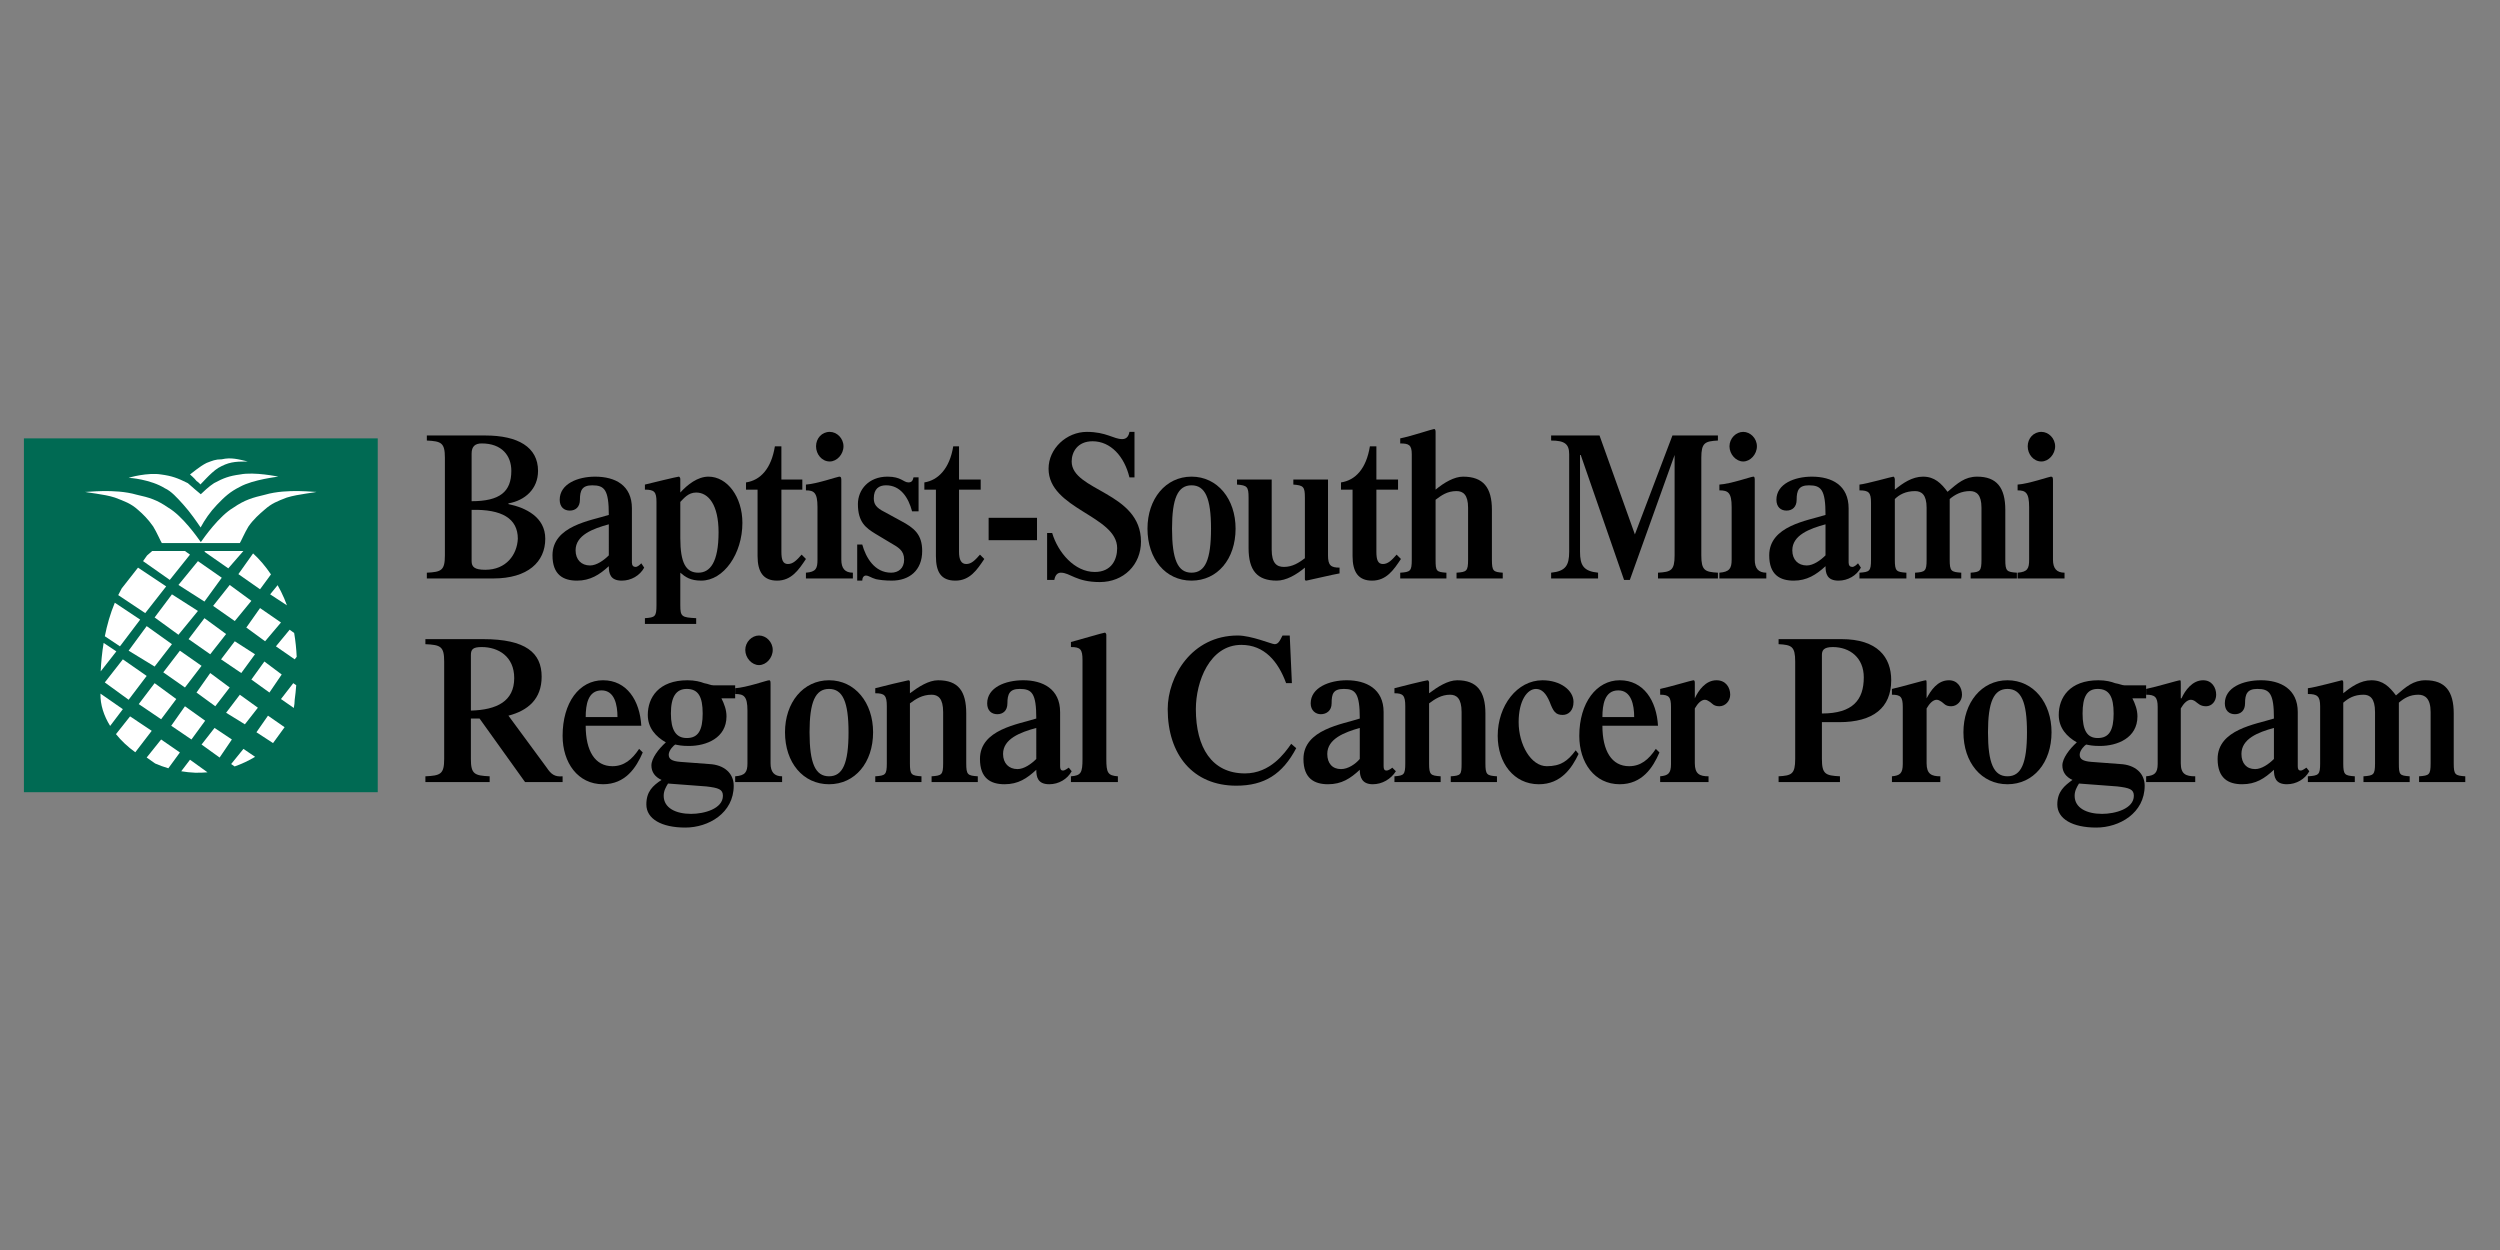 <?xml version="1.0" encoding="utf-8"?>
<!-- Generator: Adobe Illustrator 16.0.0, SVG Export Plug-In . SVG Version: 6.00 Build 0)  -->
<!DOCTYPE svg PUBLIC "-//W3C//DTD SVG 1.1//EN" "http://www.w3.org/Graphics/SVG/1.1/DTD/svg11.dtd">
<svg version="1.1" id="Layer_1" xmlns="http://www.w3.org/2000/svg" xmlns:xlink="http://www.w3.org/1999/xlink" x="0px" y="0px"
	 width="288px" height="144px" viewBox="0 0 288 144" enable-background="new 0 0 288 144" xml:space="preserve">
<rect x="0" y="0" width="288" height="144" fill="#808080" stroke="none"/>
<g>
	<path fill-rule="evenodd" clip-rule="evenodd" d="M56.825,66.639c3.993,0,5.99-1.914,5.99-4.575c0-2.496-2.246-3.577-4.243-3.993
		v-0.083c1.914-0.333,3.41-1.665,3.41-3.744c0-2.746-2.329-4.076-6.073-4.076h-6.737v0.582c1.664,0.083,2.08,0.25,2.08,1.997v11.23
		c0,1.747-0.416,1.914-2.08,1.997v0.666H56.825L56.825,66.639z M54.33,58.736c3.494-0.084,5.324,0.998,5.324,3.327
		c-0.083,1.83-1.331,3.577-3.744,3.577c-1.248,0-1.58-0.333-1.58-0.999V58.736L54.33,58.736z M54.33,52.248
		c0-0.832,0.416-1.164,1.165-1.164c2.329,0,3.41,1.414,3.41,3.161c0,2.413-1.331,3.494-4.575,3.494V52.248L54.33,52.248z"/>
	<path fill-rule="evenodd" clip-rule="evenodd" d="M72.797,58.57c0-2.662-1.914-3.66-4.243-3.66c-1.997,0-4.076,0.832-4.076,2.662
		c0,0.833,0.5,1.248,1.165,1.248c0.665,0,1.164-0.416,1.164-1.248c0-1.081,0.25-1.663,1.415-1.663c1.414,0,1.913,0.499,1.913,3.41
		c-2.08,0.665-6.488,1.248-6.488,4.658c0,2.246,1.248,2.912,2.828,2.912c1.497,0,2.579-0.666,3.66-1.664
		c0,0.833,0.167,1.664,1.497,1.664c1.082,0,2.08-0.583,2.579-1.497l-0.333-0.5c-0.167,0.166-0.416,0.417-0.666,0.417
		s-0.416-0.167-0.416-0.499V58.57L72.797,58.57z M70.135,63.977c-0.582,0.583-1.415,1.165-2.163,1.165
		c-0.998,0-1.664-0.666-1.664-1.747c0-1.747,1.997-2.496,3.827-2.994V63.977L70.135,63.977z"/>
	<path fill-rule="evenodd" clip-rule="evenodd" d="M78.371,65.973c0.582,0.499,1.164,0.915,2.412,0.915
		c2.579,0,4.741-3.078,4.741-6.655c0-2.995-1.747-5.324-3.909-5.324c-1.248,0-2.412,0.915-3.244,1.83v-1.581
		c0-0.083-0.084-0.25-0.167-0.25c-0.167,0-3.244,0.749-3.91,0.915v0.583c1.082,0,1.332,0.25,1.332,1.414v11.896
		c0,1.331-0.167,1.414-1.332,1.497v0.665H80.2v-0.665c-1.664-0.083-1.829-0.167-1.829-1.497V65.973L78.371,65.973z M78.371,57.821
		c0.415-0.416,0.915-1.081,1.829-1.081c1.415,0,2.579,1.415,2.579,4.575c0,3.494-0.998,4.658-2.329,4.658
		c-1.414,0-2.079-1.082-2.079-3.993V57.821L78.371,57.821z"/>
	<path fill-rule="evenodd" clip-rule="evenodd" d="M92.428,55.242h-2.412v-3.826h-0.749c-0.416,2.578-1.663,3.91-3.327,4.159v0.833
		h1.331v7.653c0,1.83,0.666,2.828,2.246,2.828c1.664,0,2.496-1.248,3.327-2.496l-0.499-0.499c-0.582,0.666-0.998,1.081-1.58,1.081
		c-0.583,0-0.749-0.499-0.749-1.414v-7.153h2.412V55.242L92.428,55.242z"/>
	<path fill-rule="evenodd" clip-rule="evenodd" d="M98.251,66.639v-0.666c-0.916,0-1.331-0.5-1.331-1.498v-9.067
		c0-0.333,0-0.499-0.25-0.499c-0.167,0-2.579,0.832-3.827,0.915v0.666c0.916,0,1.331,0.25,1.331,1.914v6.072
		c0,0.998-0.166,1.415-1.331,1.498v0.666H98.251L98.251,66.639z M95.589,53.163c0.832,0,1.58-0.832,1.58-1.747
		s-0.749-1.664-1.58-1.664c-0.916,0-1.581,0.749-1.581,1.664S94.674,53.163,95.589,53.163L95.589,53.163L95.589,53.163z"/>
	<path fill-rule="evenodd" clip-rule="evenodd" d="M98.75,66.888h0.582c0-0.333,0.167-0.583,0.416-0.583
		c0.333,0,0.582,0.25,1.165,0.416c0.416,0.083,0.999,0.167,1.83,0.167c1.997,0,3.493-1.165,3.493-3.411
		c0-1.913-0.915-2.662-2.495-3.494l-1.83-0.998c-0.999-0.499-1.249-0.916-1.249-1.581c0-1.082,0.583-1.497,1.414-1.497
		c1.664,0,2.579,1.414,2.995,2.995h0.749v-3.91h-0.582c-0.084,0.333-0.167,0.582-0.583,0.582c-0.582,0-0.832-0.665-2.412-0.665
		c-2.164,0-3.411,1.498-3.411,3.161c0,2.08,0.915,2.746,1.997,3.411l1.664,0.999c0.998,0.582,1.663,0.915,1.663,1.996
		c0,0.998-0.665,1.498-1.498,1.498c-1.913,0-2.911-1.747-3.327-3.245H98.75V66.888L98.75,66.888z"/>
	<path fill-rule="evenodd" clip-rule="evenodd" d="M112.975,55.242h-2.496v-3.826h-0.666c-0.415,2.578-1.746,3.91-3.327,4.159v0.833
		h1.331v7.653c0,1.83,0.583,2.828,2.247,2.828c1.664,0,2.496-1.248,3.327-2.496l-0.499-0.499c-0.582,0.666-0.998,1.081-1.581,1.081
		c-0.582,0-0.832-0.499-0.832-1.414v-7.153h2.496V55.242L112.975,55.242z"/>
	<polygon fill-rule="evenodd" clip-rule="evenodd" points="113.89,62.229 119.463,62.229 119.463,59.651 113.89,59.651 
		113.89,62.229 	"/>
	<path fill-rule="evenodd" clip-rule="evenodd" d="M120.627,66.805h0.832c0.083-0.5,0.333-0.832,0.749-0.832
		c1.081,0,1.747,1.081,4.492,1.081c2.745,0,4.741-1.997,4.741-4.658c0-5.739-7.985-5.823-7.985-9.233
		c0-1.081,0.665-2.329,2.412-2.329c2.08,0,3.661,1.747,4.243,4.159h0.582v-5.24h-0.582c-0.083,0.499-0.333,0.832-0.832,0.832
		c-0.998,0-1.83-0.832-4.076-0.832c-2.33,0-4.409,1.913-4.409,4.242c0,4.658,7.903,5.407,7.903,9.151
		c0,1.331-0.665,2.745-2.579,2.745c-2.329,0-4.242-2.246-4.908-4.492h-0.583V66.805L120.627,66.805z"/>
	<path fill-rule="evenodd" clip-rule="evenodd" d="M142.339,60.898c0-3.41-2.08-5.989-5.075-5.989c-2.995,0-5.074,2.579-5.074,5.989
		c0,3.494,2.08,5.99,5.074,5.99C140.259,66.888,142.339,64.393,142.339,60.898L142.339,60.898L142.339,60.898z M139.51,60.898
		c0,3.577-0.666,5.075-2.246,5.075c-1.58,0-2.246-1.498-2.246-5.075c0-3.493,0.666-4.99,2.246-4.99
		C138.845,55.908,139.51,57.405,139.51,60.898L139.51,60.898L139.51,60.898z"/>
	<path fill-rule="evenodd" clip-rule="evenodd" d="M142.504,55.242v0.582c1.165,0.084,1.332,0.25,1.332,1.498v5.823
		c0,2.579,0.998,3.743,3.244,3.743c1.081,0,2.245-0.666,3.243-1.497v1.248c0,0.167,0,0.25,0.168,0.25
		c0.083,0,3.242-0.749,3.825-0.832v-0.666c-0.998,0-1.33-0.25-1.33-1.415v-8.734h-3.993v0.582c1.164,0.084,1.33,0.25,1.33,1.498
		v6.987c-0.665,0.5-1.414,0.999-2.412,0.999c-0.831,0-1.413-0.417-1.413-1.997v-8.069H142.504L142.504,55.242z"/>
	<path fill-rule="evenodd" clip-rule="evenodd" d="M161.055,55.242h-2.495v-3.826h-0.749c-0.415,2.578-1.663,3.91-3.328,4.159v0.833
		h1.331v7.653c0,1.83,0.665,2.828,2.247,2.828c1.663,0,2.495-1.248,3.327-2.496l-0.5-0.499c-0.581,0.666-0.997,1.081-1.58,1.081
		s-0.748-0.499-0.748-1.414v-7.153h2.495V55.242L161.055,55.242z"/>
	<path fill-rule="evenodd" clip-rule="evenodd" d="M165.38,57.571c0.666-0.499,1.331-0.998,2.413-0.998
		c0.749,0,1.33,0.416,1.33,1.914v5.989c0,1.331-0.166,1.415-1.33,1.498v0.666h5.323v-0.666c-1.082-0.083-1.248-0.167-1.248-1.498
		v-5.739c0-2.579-0.998-3.827-3.326-3.827c-0.998,0-2.164,0.665-3.162,1.498v-6.655c0-0.25-0.082-0.333-0.166-0.333
		c-0.166,0-2.662,0.832-3.909,1.082v0.583c0.998,0,1.331,0.167,1.331,1.248v12.145c0,1.331-0.167,1.415-1.331,1.498v0.666h5.323
		v-0.666c-1.164-0.083-1.248-0.167-1.248-1.498V57.571L165.38,57.571z"/>
	<path fill-rule="evenodd" clip-rule="evenodd" d="M188.339,61.564l-4.075-11.396h-5.574v0.582c1.581,0,2.08,0.416,2.08,1.581
		v11.229c0,1.581-0.416,2.246-2.08,2.413v0.666h5.408v-0.666c-1.665-0.167-2.08-0.832-2.08-2.413V52.414h0.083l4.99,14.391h0.667
		l5.157-14.391l0,0v11.562c0,1.747-0.416,1.914-1.913,1.997v0.666h6.902v-0.666c-1.497-0.083-1.913-0.25-1.913-1.997v-11.23
		c0-1.747,0.416-1.913,1.913-1.997v-0.582h-5.239L188.339,61.564L188.339,61.564z"/>
	<path fill-rule="evenodd" clip-rule="evenodd" d="M203.479,66.639v-0.666c-0.914,0-1.331-0.5-1.331-1.498v-9.067
		c0-0.333,0-0.499-0.166-0.499c-0.25,0-2.579,0.832-3.909,0.915v0.666c0.998,0,1.413,0.25,1.413,1.914v6.072
		c0,0.998-0.249,1.415-1.413,1.498v0.666H203.479L203.479,66.639z M200.817,53.163c0.831,0,1.579-0.832,1.579-1.747
		s-0.748-1.664-1.579-1.664c-0.833,0-1.581,0.749-1.581,1.664S199.984,53.163,200.817,53.163L200.817,53.163L200.817,53.163z"/>
	<path fill-rule="evenodd" clip-rule="evenodd" d="M212.961,58.57c0-2.662-1.913-3.66-4.241-3.66c-1.997,0-4.077,0.832-4.077,2.662
		c0,0.833,0.5,1.248,1.164,1.248c0.667,0,1.166-0.416,1.166-1.248c0-1.081,0.25-1.663,1.414-1.663c1.413,0,1.912,0.499,1.912,3.41
		c-2.078,0.665-6.486,1.248-6.486,4.658c0,2.246,1.246,2.912,2.827,2.912c1.497,0,2.579-0.666,3.659-1.664
		c0,0.833,0.168,1.664,1.498,1.664c1.082,0,2.08-0.583,2.579-1.497l-0.333-0.5c-0.166,0.166-0.416,0.417-0.665,0.417
		c-0.25,0-0.417-0.167-0.417-0.499V58.57L212.961,58.57z M210.299,63.977c-0.581,0.583-1.413,1.165-2.162,1.165
		c-0.998,0-1.663-0.666-1.663-1.747c0-1.747,1.996-2.496,3.825-2.994V63.977L210.299,63.977z"/>
	<path fill-rule="evenodd" clip-rule="evenodd" d="M225.938,66.639v-0.666c-1.164-0.083-1.332-0.167-1.332-1.498v-6.987
		c0.583-0.499,1.332-0.915,2.33-0.915c0.749,0,1.33,0.416,1.33,1.914v5.989c0,1.331-0.166,1.415-1.248,1.498v0.666h5.325v-0.666
		c-1.164-0.083-1.332-0.167-1.332-1.498v-5.739c0-2.579-0.998-3.827-3.244-3.827c-1.414,0-2.246,0.749-3.41,1.747
		c-0.749-0.999-1.497-1.747-2.827-1.747c-1.248,0-2.33,0.749-3.245,1.498v-1.165c0-0.167-0.083-0.333-0.166-0.333
		c-0.167,0-3.078,0.832-3.91,0.915v0.666c1.082,0,1.331,0.25,1.331,1.414v6.572c0,1.331-0.166,1.415-1.331,1.498v0.666h5.408v-0.666
		c-1.166-0.083-1.332-0.167-1.332-1.498v-6.987c0.5-0.499,1.248-0.915,2.328-0.915c0.749,0,1.332,0.416,1.332,1.914v5.989
		c0,1.331-0.166,1.415-1.332,1.498v0.666H225.938L225.938,66.639z"/>
	<path fill-rule="evenodd" clip-rule="evenodd" d="M237.834,66.639v-0.666c-0.916,0-1.331-0.5-1.331-1.498v-9.067
		c0-0.333,0-0.499-0.25-0.499c-0.166,0-2.579,0.832-3.825,0.915v0.666c0.914,0,1.329,0.25,1.329,1.914v6.072
		c0,0.998-0.165,1.415-1.329,1.498v0.666H237.834L237.834,66.639z M235.171,53.163c0.833,0,1.581-0.832,1.581-1.747
		s-0.748-1.664-1.581-1.664c-0.915,0-1.579,0.749-1.579,1.664S234.256,53.163,235.171,53.163L235.171,53.163L235.171,53.163z"/>
	<path fill-rule="evenodd" clip-rule="evenodd" d="M54.247,82.776h0.998l5.241,7.319h4.326V89.43
		c-0.916,0.085-1.332-0.247-1.831-0.995l-4.409-5.99c2.246-0.584,3.826-1.914,3.826-4.492c0-2.745-1.83-4.325-6.737-4.325h-6.655
		v0.582c1.747,0.082,2.163,0.249,2.163,1.996v11.228c0,1.75-0.417,1.915-2.163,1.997v0.666h7.403V89.43
		c-1.747-0.082-2.163-0.247-2.163-1.997V82.776L54.247,82.776z M54.247,75.457c0-0.667,0.25-0.916,1.248-0.916
		c1.913,0,3.743,1.08,3.743,3.576c0,2.662-1.996,3.661-4.991,3.743V75.457L54.247,75.457z"/>
	<path fill-rule="evenodd" clip-rule="evenodd" d="M73.878,83.607c-0.167-2.91-1.664-5.241-4.409-5.241
		c-2.745,0-4.657,2.581-4.657,6.406c0,3.077,1.746,5.573,4.657,5.573c2.58,0,3.827-1.911,4.576-3.661l-0.417-0.414
		c-0.832,1.248-1.747,1.996-3.078,1.996c-1.997,0-3.078-1.747-3.078-4.659H73.878L73.878,83.607z M67.473,82.609
		c0-1.413,0.25-3.077,1.83-3.077c1.498,0,1.83,1.664,1.83,3.077H67.473L67.473,82.609z"/>
	<path fill-rule="evenodd" clip-rule="evenodd" d="M84.692,78.95h-2.496c-0.333,0-0.582-0.167-1.082-0.249
		c-0.416-0.168-1.081-0.335-1.913-0.335c-3.328,0-4.575,1.997-4.575,3.993c0,1.497,0.915,2.496,2.08,3.162
		c-0.833,0.749-1.664,1.829-1.664,2.66c0,0.749,0.416,1.333,1.165,1.665c-0.998,0.666-1.747,1.33-1.747,2.827
		c0,1.665,1.747,2.663,4.492,2.663c2.662,0,5.573-1.665,5.573-4.824c0-1.415-1.082-2.413-2.829-2.495l-3.326-0.25
		c-0.999-0.082-1.332-0.335-1.332-0.831c0-0.499,0.583-1.083,0.749-1.165c0.416,0.082,0.749,0.164,1.581,0.164
		c1.997,0,4.325-0.913,4.325-3.408c0-0.749-0.25-1.416-0.582-2.079h1.581V78.95L84.692,78.95z M81.365,90.596
		c1.414,0.167,1.914,0.331,1.914,1.08c0,1.497-2.164,2.082-3.661,2.082c-1.747,0-3.161-0.667-3.161-2.082
		c0-0.581,0.25-0.998,0.499-1.412L81.365,90.596L81.365,90.596z M79.118,79.364c1.332,0,1.83,0.916,1.83,2.831
		c0,1.911-0.499,2.827-1.83,2.827c-1.248,0-1.83-0.916-1.83-2.827C77.289,80.28,77.871,79.364,79.118,79.364L79.118,79.364
		L79.118,79.364z"/>
	<path fill-rule="evenodd" clip-rule="evenodd" d="M90.099,90.096V89.43c-0.915,0-1.331-0.499-1.331-1.497v-9.067
		c0-0.332,0-0.499-0.167-0.499c-0.249,0-2.579,0.834-3.909,0.916v0.667c0.998,0,1.415,0.249,1.415,1.911v6.072
		c0,0.998-0.25,1.415-1.415,1.497v0.666H90.099L90.099,90.096z M87.437,76.619c0.832,0,1.581-0.831,1.581-1.747
		c0-0.913-0.749-1.661-1.581-1.661c-0.832,0-1.581,0.748-1.581,1.661C85.856,75.788,86.605,76.619,87.437,76.619L87.437,76.619
		L87.437,76.619z"/>
	<path fill-rule="evenodd" clip-rule="evenodd" d="M100.58,84.356c0-3.409-2.08-5.99-5.075-5.99c-2.994,0-5.073,2.581-5.073,5.99
		c0,3.493,2.079,5.989,5.073,5.989C98.5,90.346,100.58,87.85,100.58,84.356L100.58,84.356L100.58,84.356z M97.751,84.356
		c0,3.576-0.666,5.073-2.246,5.073c-1.58,0-2.245-1.497-2.245-5.073c0-3.494,0.665-4.992,2.245-4.992
		C97.086,79.364,97.751,80.862,97.751,84.356L97.751,84.356L97.751,84.356z"/>
	<path fill-rule="evenodd" clip-rule="evenodd" d="M112.642,90.096V89.43c-1.165-0.082-1.331-0.164-1.331-1.497v-5.737
		c0-2.581-0.915-3.829-3.244-3.829c-1.082,0-2.246,0.749-3.244,1.497v-1.247c0-0.083,0-0.25-0.167-0.25
		c-0.083,0-3.244,0.749-3.826,0.916v0.581c1.082,0,1.331,0.25,1.331,1.498v6.571c0,1.333-0.166,1.415-1.331,1.497v0.666h5.324V89.43
		c-1.165-0.082-1.331-0.164-1.331-1.497v-6.903c0.666-0.499,1.414-0.998,2.496-0.998c0.749,0,1.331,0.417,1.331,1.996v5.905
		c0,1.333-0.167,1.415-1.331,1.497v0.666H112.642L112.642,90.096z"/>
	<path fill-rule="evenodd" clip-rule="evenodd" d="M122.124,82.027c0-2.663-1.996-3.661-4.242-3.661
		c-2.08,0-4.159,0.834-4.159,2.663c0,0.831,0.499,1.248,1.165,1.248c0.666,0,1.165-0.417,1.165-1.248c0-1.08,0.25-1.665,1.415-1.665
		c1.414,0,1.913,0.499,1.913,3.412c-2.08,0.666-6.489,1.248-6.489,4.656c0,2.246,1.248,2.913,2.828,2.913
		c1.581,0,2.579-0.667,3.661-1.665c0,0.834,0.167,1.665,1.497,1.665c1.082,0,2.08-0.581,2.579-1.497l-0.333-0.414
		c-0.167,0.082-0.416,0.331-0.666,0.331s-0.333-0.167-0.333-0.499V82.027L122.124,82.027z M119.38,87.433
		c-0.582,0.585-1.415,1.166-2.163,1.166c-0.999,0-1.664-0.666-1.664-1.747c0-1.747,1.997-2.495,3.827-2.995V87.433L119.38,87.433z"
		/>
	<path fill-rule="evenodd" clip-rule="evenodd" d="M128.78,90.096V89.43c-1.165-0.082-1.331-0.414-1.331-1.997V73.125
		c0-0.082-0.083-0.246-0.167-0.246c-0.167,0-3.244,0.913-3.91,1.08v0.582c1.082,0,1.332,0.249,1.332,1.497v11.395
		c0,1.583-0.167,1.915-1.332,1.997v0.666H128.78L128.78,90.096z"/>
	<path fill-rule="evenodd" clip-rule="evenodd" d="M148.744,85.689c-0.749,1.08-2.412,3.408-5.324,3.408
		c-3.827,0-5.657-2.995-5.657-7.401c0-3.163,1.581-7.405,5.241-7.405c2.661,0,4.242,1.914,5.157,4.41h0.665l-0.248-5.49h-0.833
		c-0.333,0.663-0.499,0.998-0.914,0.998c-0.333,0-2.663-0.998-4.243-0.998c-5.324,0-8.069,4.741-8.069,8.485
		c0,5.24,2.912,8.816,7.902,8.816c3.244,0,5.324-1.33,6.904-4.324L148.744,85.689L148.744,85.689z"/>
	<path fill-rule="evenodd" clip-rule="evenodd" d="M159.392,82.027c0-2.663-1.996-3.661-4.243-3.661
		c-1.996,0-4.158,0.834-4.158,2.663c0,0.831,0.581,1.248,1.164,1.248c0.665,0,1.248-0.417,1.248-1.248
		c0-1.08,0.165-1.665,1.413-1.665c1.332,0,1.831,0.499,1.831,3.412c-1.997,0.666-6.489,1.248-6.489,4.656
		c0,2.246,1.248,2.913,2.829,2.913c1.58,0,2.578-0.667,3.66-1.665c0,0.834,0.249,1.665,1.497,1.665c1.081,0,2.079-0.581,2.662-1.497
		l-0.416-0.414c-0.083,0.082-0.417,0.331-0.666,0.331c-0.25,0-0.332-0.167-0.332-0.499V82.027L159.392,82.027z M156.646,87.433
		c-0.499,0.585-1.332,1.166-2.164,1.166c-0.997,0-1.58-0.666-1.58-1.747c0-1.747,1.997-2.495,3.744-2.995V87.433L156.646,87.433z"/>
	<path fill-rule="evenodd" clip-rule="evenodd" d="M172.451,90.096V89.43c-1.165-0.082-1.331-0.164-1.331-1.497v-5.737
		c0-2.581-0.999-3.829-3.244-3.829c-1.081,0-2.247,0.749-3.245,1.497v-1.247c0-0.083-0.082-0.25-0.166-0.25
		c-0.166,0-3.244,0.749-3.825,0.916v0.581c0.997,0,1.248,0.25,1.248,1.498v6.571c0,1.333-0.168,1.415-1.248,1.497v0.666h5.323V89.43
		c-1.164-0.082-1.332-0.164-1.332-1.497v-6.903c0.667-0.499,1.415-0.998,2.414-0.998c0.748,0,1.33,0.417,1.33,1.996v5.905
		c0,1.333-0.083,1.415-1.248,1.497v0.666H172.451L172.451,90.096z"/>
	<path fill-rule="evenodd" clip-rule="evenodd" d="M181.519,86.438c-0.915,1.248-1.747,1.829-3.328,1.829
		c-1.83,0-3.243-2.495-3.243-5.073c0-2.496,0.997-3.829,1.996-3.829c0.665,0,1.164,0.499,1.58,1.498
		c0.415,1.083,0.665,1.497,1.497,1.497c0.665,0,1.248-0.499,1.248-1.497c0-1.33-1.497-2.496-3.576-2.496
		c-2.913,0-5.157,2.913-5.157,6.406c0,3.077,1.829,5.573,4.74,5.573c2.579,0,3.827-1.911,4.576-3.494L181.519,86.438L181.519,86.438
		z"/>
	<path fill-rule="evenodd" clip-rule="evenodd" d="M191.002,83.607c-0.168-2.91-1.665-5.241-4.41-5.241
		c-2.662,0-4.658,2.581-4.658,6.406c0,3.077,1.747,5.573,4.658,5.573c2.579,0,3.827-1.911,4.576-3.661l-0.417-0.414
		c-0.831,1.248-1.746,1.996-3.077,1.996c-1.997,0-3.077-1.747-3.077-4.659H191.002L191.002,83.607z M184.597,82.609
		c0-1.413,0.248-3.077,1.829-3.077c1.497,0,1.831,1.664,1.831,3.077H184.597L184.597,82.609z"/>
	<path fill-rule="evenodd" clip-rule="evenodd" d="M196.824,90.096V89.43c-0.998,0-1.581-0.247-1.581-1.497V81.61
		c0.333-0.581,0.748-0.998,1.164-0.998c0.251,0,0.417,0.167,0.583,0.25c0.249,0.167,0.417,0.499,1.082,0.499s1.247-0.582,1.247-1.33
		c0-0.831-0.499-1.665-1.581-1.665c-1.248,0-2.078,1.166-2.495,2.082l0,0v-1.665c0-0.25,0-0.417-0.166-0.417
		s-2.662,0.749-3.827,0.998v0.667c0.998,0,1.249,0.249,1.249,1.415v6.571c0,1.08-0.333,1.33-1.249,1.412v0.666H196.824
		L196.824,90.096z"/>
	<path fill-rule="evenodd" clip-rule="evenodd" d="M209.884,83.193h1.997c3.909,0,5.987-1.665,5.987-4.827
		c0-2.66-1.579-4.739-5.738-4.739h-7.237v0.582c1.497,0.082,1.913,0.249,1.913,1.996v11.228c0,1.75-0.416,1.915-1.913,1.997v0.666
		h7.07V89.43c-1.664-0.082-2.079-0.247-2.079-1.997V83.193L209.884,83.193z M209.884,75.457c0-0.499,0.166-0.916,1.248-0.916
		c1.996,0,3.576,1.247,3.576,3.493c0,2.578-1.248,4.161-4.824,4.161V75.457L209.884,75.457z"/>
	<path fill-rule="evenodd" clip-rule="evenodd" d="M223.526,90.096V89.43c-0.998,0-1.581-0.247-1.581-1.497V81.61
		c0.333-0.581,0.749-0.998,1.164-0.998c0.25,0,0.417,0.167,0.583,0.25c0.25,0.167,0.415,0.499,1.082,0.499
		c0.665,0,1.248-0.582,1.248-1.33c0-0.831-0.501-1.665-1.498-1.665c-1.331,0-2.08,1.166-2.579,2.082l0,0v-1.665
		c0-0.25,0-0.417-0.084-0.417c-0.249,0-2.745,0.749-3.909,0.998v0.667c0.998,0,1.248,0.249,1.248,1.415v6.571
		c0,1.08-0.332,1.33-1.248,1.412v0.666H223.526L223.526,90.096z"/>
	<path fill-rule="evenodd" clip-rule="evenodd" d="M236.337,84.356c0-3.409-2.081-5.99-5.075-5.99c-2.995,0-5.074,2.581-5.074,5.99
		c0,3.493,2.079,5.989,5.074,5.989C234.256,90.346,236.337,87.85,236.337,84.356L236.337,84.356L236.337,84.356z M233.508,84.356
		c0,3.576-0.665,5.073-2.246,5.073c-1.58,0-2.246-1.497-2.246-5.073c0-3.494,0.666-4.992,2.246-4.992
		C232.843,79.364,233.508,80.862,233.508,84.356L233.508,84.356L233.508,84.356z"/>
	<path fill-rule="evenodd" clip-rule="evenodd" d="M247.234,78.95h-2.496c-0.249,0-0.583-0.167-1.082-0.249
		c-0.415-0.168-1.082-0.335-1.913-0.335c-3.328,0-4.575,1.997-4.575,3.993c0,1.497,0.916,2.496,2.08,3.162
		c-0.833,0.749-1.663,1.829-1.663,2.66c0,0.749,0.415,1.333,1.164,1.665c-0.915,0.666-1.747,1.33-1.747,2.827
		c0,1.665,1.747,2.663,4.492,2.663c2.661,0,5.572-1.665,5.572-4.824c0-1.415-1.08-2.413-2.827-2.495l-3.328-0.25
		c-0.998-0.082-1.33-0.335-1.33-0.831c0-0.499,0.581-1.083,0.749-1.165c0.415,0.082,0.747,0.164,1.579,0.164
		c1.997,0,4.325-0.913,4.325-3.408c0-0.749-0.248-1.416-0.581-2.079h1.581V78.95L247.234,78.95z M243.906,90.596
		c1.413,0.167,1.913,0.331,1.913,1.08c0,1.497-2.163,2.082-3.66,2.082c-1.747,0-3.161-0.667-3.161-2.082
		c0-0.581,0.25-0.998,0.499-1.412L243.906,90.596L243.906,90.596z M241.66,79.364c1.331,0,1.83,0.916,1.83,2.831
		c0,1.911-0.499,2.827-1.83,2.827c-1.248,0-1.747-0.916-1.747-2.827C239.913,80.28,240.412,79.364,241.66,79.364L241.66,79.364
		L241.66,79.364z"/>
	<path fill-rule="evenodd" clip-rule="evenodd" d="M252.891,90.096V89.43c-1.082,0-1.665-0.247-1.665-1.497V81.61
		c0.333-0.581,0.749-0.998,1.166-0.998c0.249,0,0.499,0.167,0.581,0.25c0.25,0.167,0.499,0.499,1.166,0.499
		c0.665,0,1.164-0.582,1.164-1.33c0-0.831-0.499-1.665-1.498-1.665c-1.247,0-2.08,1.166-2.495,2.082h-0.084v-1.665
		c0-0.25,0-0.417-0.082-0.417c-0.25,0-2.663,0.749-3.909,0.998v0.667c0.996,0,1.33,0.249,1.33,1.415v6.571
		c0,1.08-0.416,1.33-1.33,1.412v0.666H252.891L252.891,90.096z"/>
	<path fill-rule="evenodd" clip-rule="evenodd" d="M264.702,82.027c0-2.663-1.996-3.661-4.242-3.661
		c-2.08,0-4.159,0.834-4.159,2.663c0,0.831,0.499,1.248,1.164,1.248s1.164-0.417,1.164-1.248c0-1.08,0.25-1.665,1.415-1.665
		c1.414,0,1.913,0.499,1.913,3.412c-2.08,0.666-6.488,1.248-6.488,4.656c0,2.246,1.247,2.913,2.828,2.913
		c1.58,0,2.578-0.667,3.66-1.665c0,0.834,0.166,1.665,1.497,1.665c1.081,0,2.079-0.581,2.578-1.497l-0.331-0.414
		c-0.168,0.082-0.417,0.331-0.667,0.331s-0.332-0.167-0.332-0.499V82.027L264.702,82.027z M261.957,87.433
		c-0.583,0.585-1.415,1.166-2.164,1.166c-0.996,0-1.579-0.666-1.579-1.747c0-1.747,1.913-2.495,3.743-2.995V87.433L261.957,87.433z"
		/>
	<path fill-rule="evenodd" clip-rule="evenodd" d="M277.595,90.096V89.43c-1.164-0.082-1.246-0.164-1.246-1.497v-6.985
		c0.581-0.499,1.246-0.916,2.244-0.916c0.749,0,1.415,0.417,1.415,1.996v5.905c0,1.333-0.167,1.415-1.331,1.497v0.666H284V89.43
		c-1.164-0.082-1.33-0.164-1.33-1.497v-5.737c0-2.581-0.998-3.829-3.244-3.829c-1.414,0-2.246,0.749-3.41,1.747
		c-0.749-0.998-1.498-1.747-2.829-1.747c-1.248,0-2.328,0.749-3.243,1.497v-1.162c0-0.168,0-0.335-0.167-0.335
		c-0.084,0-3.077,0.834-3.91,0.916v0.667c1.082,0,1.414,0.249,1.414,1.412v6.571c0,1.333-0.166,1.415-1.414,1.497v0.666h5.407V89.43
		c-1.164-0.082-1.33-0.164-1.33-1.497v-6.985c0.581-0.499,1.246-0.916,2.328-0.916c0.749,0,1.332,0.417,1.332,1.996v5.905
		c0,1.333-0.168,1.415-1.332,1.497v0.666H277.595L277.595,90.096z"/>
	<polygon fill-rule="evenodd" clip-rule="evenodd" fill="#006A53" points="2.755,91.262 43.516,91.262 43.516,50.501 2.755,50.501 
		2.755,91.262 	"/>
	<path fill-rule="evenodd" clip-rule="evenodd" fill="#FFFFFF" d="M11.572,79.904l2.58,1.792l-1.464,1.932
		c-0.736-1.187-1.139-2.455-1.114-3.679C11.572,79.935,11.572,79.92,11.572,79.904L11.572,79.904z"/>
	<path fill-rule="evenodd" clip-rule="evenodd" fill="#FFFFFF" d="M14.984,82.527l2.495,1.664l-1.893,2.47
		c-0.863-0.62-1.615-1.327-2.226-2.088L14.984,82.527L14.984,82.527z"/>
	<path fill-rule="evenodd" clip-rule="evenodd" fill="#FFFFFF" d="M18.561,85.189l2.163,1.495l-1.332,1.823
		c-0.523-0.152-1.031-0.341-1.517-0.552l-0.979-0.688L18.561,85.189L18.561,85.189z"/>
	<path fill-rule="evenodd" clip-rule="evenodd" fill="#FFFFFF" d="M21.888,87.519l2.018,1.453c-0.472,0.041-0.952,0.056-1.436,0.044
		c-0.542-0.023-1.074-0.079-1.593-0.167L21.888,87.519L21.888,87.519z"/>
	<path fill-rule="evenodd" clip-rule="evenodd" fill="#FFFFFF" d="M11.938,74.062l1.466,0.978l-1.805,2.302
		C11.648,76.316,11.75,75.207,11.938,74.062L11.938,74.062z"/>
	<polygon fill-rule="evenodd" clip-rule="evenodd" fill="#FFFFFF" points="14.152,75.956 16.897,77.867 14.817,80.612 
		12.072,78.616 14.152,75.956 	"/>
	<polygon fill-rule="evenodd" clip-rule="evenodd" fill="#FFFFFF" points="17.812,78.701 20.307,80.53 18.561,82.858 15.982,81.111 
		17.812,78.701 	"/>
	<polygon fill-rule="evenodd" clip-rule="evenodd" fill="#FFFFFF" points="21.306,81.361 23.635,83.026 22.054,85.189 
		19.725,83.607 21.306,81.361 	"/>
	<polygon fill-rule="evenodd" clip-rule="evenodd" fill="#FFFFFF" points="24.716,83.856 26.712,85.189 25.299,87.269 
		23.219,85.771 24.716,83.856 	"/>
	<path fill-rule="evenodd" clip-rule="evenodd" fill="#FFFFFF" d="M28.043,86.271l1.346,0.916c-0.728,0.438-1.521,0.813-2.36,1.109
		l-0.4-0.278L28.043,86.271L28.043,86.271z"/>
	<path fill-rule="evenodd" clip-rule="evenodd" fill="#FFFFFF" d="M13.226,69.432l2.922,1.948l-2.329,3.078l-1.743-1.162
		C12.329,72.013,12.698,70.7,13.226,69.432L13.226,69.432z"/>
	<polygon fill-rule="evenodd" clip-rule="evenodd" fill="#FFFFFF" points="16.897,72.129 19.808,74.209 17.812,76.787 
		14.817,74.958 16.897,72.129 	"/>
	<polygon fill-rule="evenodd" clip-rule="evenodd" fill="#FFFFFF" points="20.724,74.958 23.219,76.704 21.306,79.2 18.81,77.453 
		20.724,74.958 	"/>
	<polygon fill-rule="evenodd" clip-rule="evenodd" fill="#FFFFFF" points="24.218,77.535 26.463,79.2 24.8,81.361 22.637,79.781 
		24.218,77.535 	"/>
	<polygon fill-rule="evenodd" clip-rule="evenodd" fill="#FFFFFF" points="27.628,80.031 29.708,81.528 28.21,83.442 26.047,82.109 
		27.628,80.031 	"/>
	<polygon fill-rule="evenodd" clip-rule="evenodd" fill="#FFFFFF" points="30.872,82.444 32.785,83.774 31.454,85.604 
		29.541,84.356 30.872,82.444 	"/>
	<path fill-rule="evenodd" clip-rule="evenodd" fill="#FFFFFF" d="M15.899,65.391l3.244,2.162l-2.413,3.078l-3.111-2.074
		c0.125-0.258,0.258-0.514,0.398-0.767L15.899,65.391L15.899,65.391z"/>
	<polygon fill-rule="evenodd" clip-rule="evenodd" fill="#FFFFFF" points="19.808,68.469 22.803,70.382 20.557,73.125 17.812,71.13 
		19.808,68.469 	"/>
	<polygon fill-rule="evenodd" clip-rule="evenodd" fill="#FFFFFF" points="23.552,71.214 26.047,73.043 24.218,75.371 
		21.722,73.627 23.552,71.214 	"/>
	<polygon fill-rule="evenodd" clip-rule="evenodd" fill="#FFFFFF" points="27.046,73.874 29.375,75.371 27.794,77.535 
		25.465,75.956 27.046,73.874 	"/>
	<polygon fill-rule="evenodd" clip-rule="evenodd" fill="#FFFFFF" points="30.456,76.205 32.452,77.703 31.038,79.781 
		28.958,78.284 30.456,76.205 	"/>
	<path fill-rule="evenodd" clip-rule="evenodd" fill="#FFFFFF" d="M33.784,78.701l0.342,0.237c-0.045,0.605-0.108,1.166-0.177,1.674
		c-0.006,0.317-0.04,0.632-0.103,0.945l-1.478-1.027L33.784,78.701L33.784,78.701z"/>
	<polygon fill-rule="evenodd" clip-rule="evenodd" fill="#FFFFFF" points="22.803,64.642 25.548,66.555 23.552,69.3 20.557,67.387 
		22.803,64.642 	"/>
	<polygon fill-rule="evenodd" clip-rule="evenodd" fill="#FFFFFF" points="26.463,67.387 28.958,69.217 27.046,71.546 24.55,69.799 
		26.463,67.387 	"/>
	<polygon fill-rule="evenodd" clip-rule="evenodd" fill="#FFFFFF" points="29.957,70.049 32.369,71.713 30.539,73.874 
		28.376,72.295 29.957,70.049 	"/>
	<path fill-rule="evenodd" clip-rule="evenodd" fill="#FFFFFF" d="M33.367,72.544l0.521,0.376c0.159,0.931,0.249,1.855,0.291,2.742
		l-0.23,0.294l-2.163-1.498L33.367,72.544L33.367,72.544z"/>
	<path fill-rule="evenodd" clip-rule="evenodd" fill="#FFFFFF" d="M31.215,66.171l-1.258,1.714l-2.496-1.746l1.694-2.386
		C29.917,64.446,30.602,65.266,31.215,66.171L31.215,66.171z"/>
	<path fill-rule="evenodd" clip-rule="evenodd" fill="#FFFFFF" d="M33.057,69.736l-1.936-1.268l0.861-1.056
		c0.133,0.237,0.262,0.479,0.387,0.724C32.632,68.66,32.86,69.195,33.057,69.736L33.057,69.736z"/>
	<path fill-rule="evenodd" clip-rule="evenodd" fill="#FFFFFF" d="M23.053,55.824c0.083,0-0.167-0.25-0.416-0.416
		c-0.25-0.333-0.749-0.749-0.749-0.749c0.25-0.167,1.082-0.916,1.914-1.331c0.665-0.25,0.999-0.417,1.747-0.417
		c1.081-0.25,1.913,0,2.995,0.25c-1.582,0-2.247,0.083-3.411,0.749C24.218,54.494,23.136,55.824,23.053,55.824L23.053,55.824z
		 M23.111,60.764c-0.338-0.505-1.228-1.798-1.972-2.609c-0.749-0.833-1.414-1.581-2.163-1.914c-1.58-0.999-4.159-1.248-4.159-1.165
		c0-0.083,2.247-0.665,3.744-0.416c1.247,0.167,1.913,0.416,3.077,0.998c0.496,0.424,1.231,1.089,1.492,1.279
		c0.205-0.2,0.956-0.922,1.527-1.279c1.08-0.583,1.746-0.832,2.994-0.998c1.664-0.333,4.409,0.25,4.409,0.25
		s-2.911,0.333-4.409,1.165c-1.165,0.582-1.765,1.146-2.662,2.08C24.217,58.957,23.578,59.89,23.111,60.764L23.111,60.764z
		 M27.628,62.562c0.083-0.083,0.582-1.248,0.998-1.914c0.582-0.832,1.248-1.414,1.83-1.913c0.832-0.749,1.498-0.999,2.579-1.415
		c1.331-0.416,3.41-0.582,3.41-0.665c0,0.083-3.327-0.416-5.906,0.333c-1.414,0.333-2.329,0.582-3.66,1.498
		c-1.64,0.969-3.348,3.407-3.744,3.963c-0.396-0.556-2.103-2.994-3.743-3.963c-1.331-0.916-2.163-1.165-3.66-1.498
		c-2.58-0.749-5.907-0.25-5.907-0.333c0,0.083,2.163,0.25,3.41,0.665c1.082,0.416,1.831,0.666,2.663,1.415
		c0.582,0.499,1.165,1.081,1.747,1.913c0.416,0.666,0.915,1.831,0.998,1.914H27.628L27.628,62.562z"/>
	<polygon fill-rule="evenodd" clip-rule="evenodd" fill="#FFFFFF" points="28.036,63.478 26.297,65.474 23.552,63.561 
		23.612,63.478 28.036,63.478 	"/>
	<path fill-rule="evenodd" clip-rule="evenodd" fill="#FFFFFF" d="M21.309,63.478l0.579,0.416l-2.329,2.912l-3.078-2.163
		l0.454-0.646c0.193-0.18,0.392-0.354,0.594-0.519H21.309L21.309,63.478z"/>
</g>
</svg>
